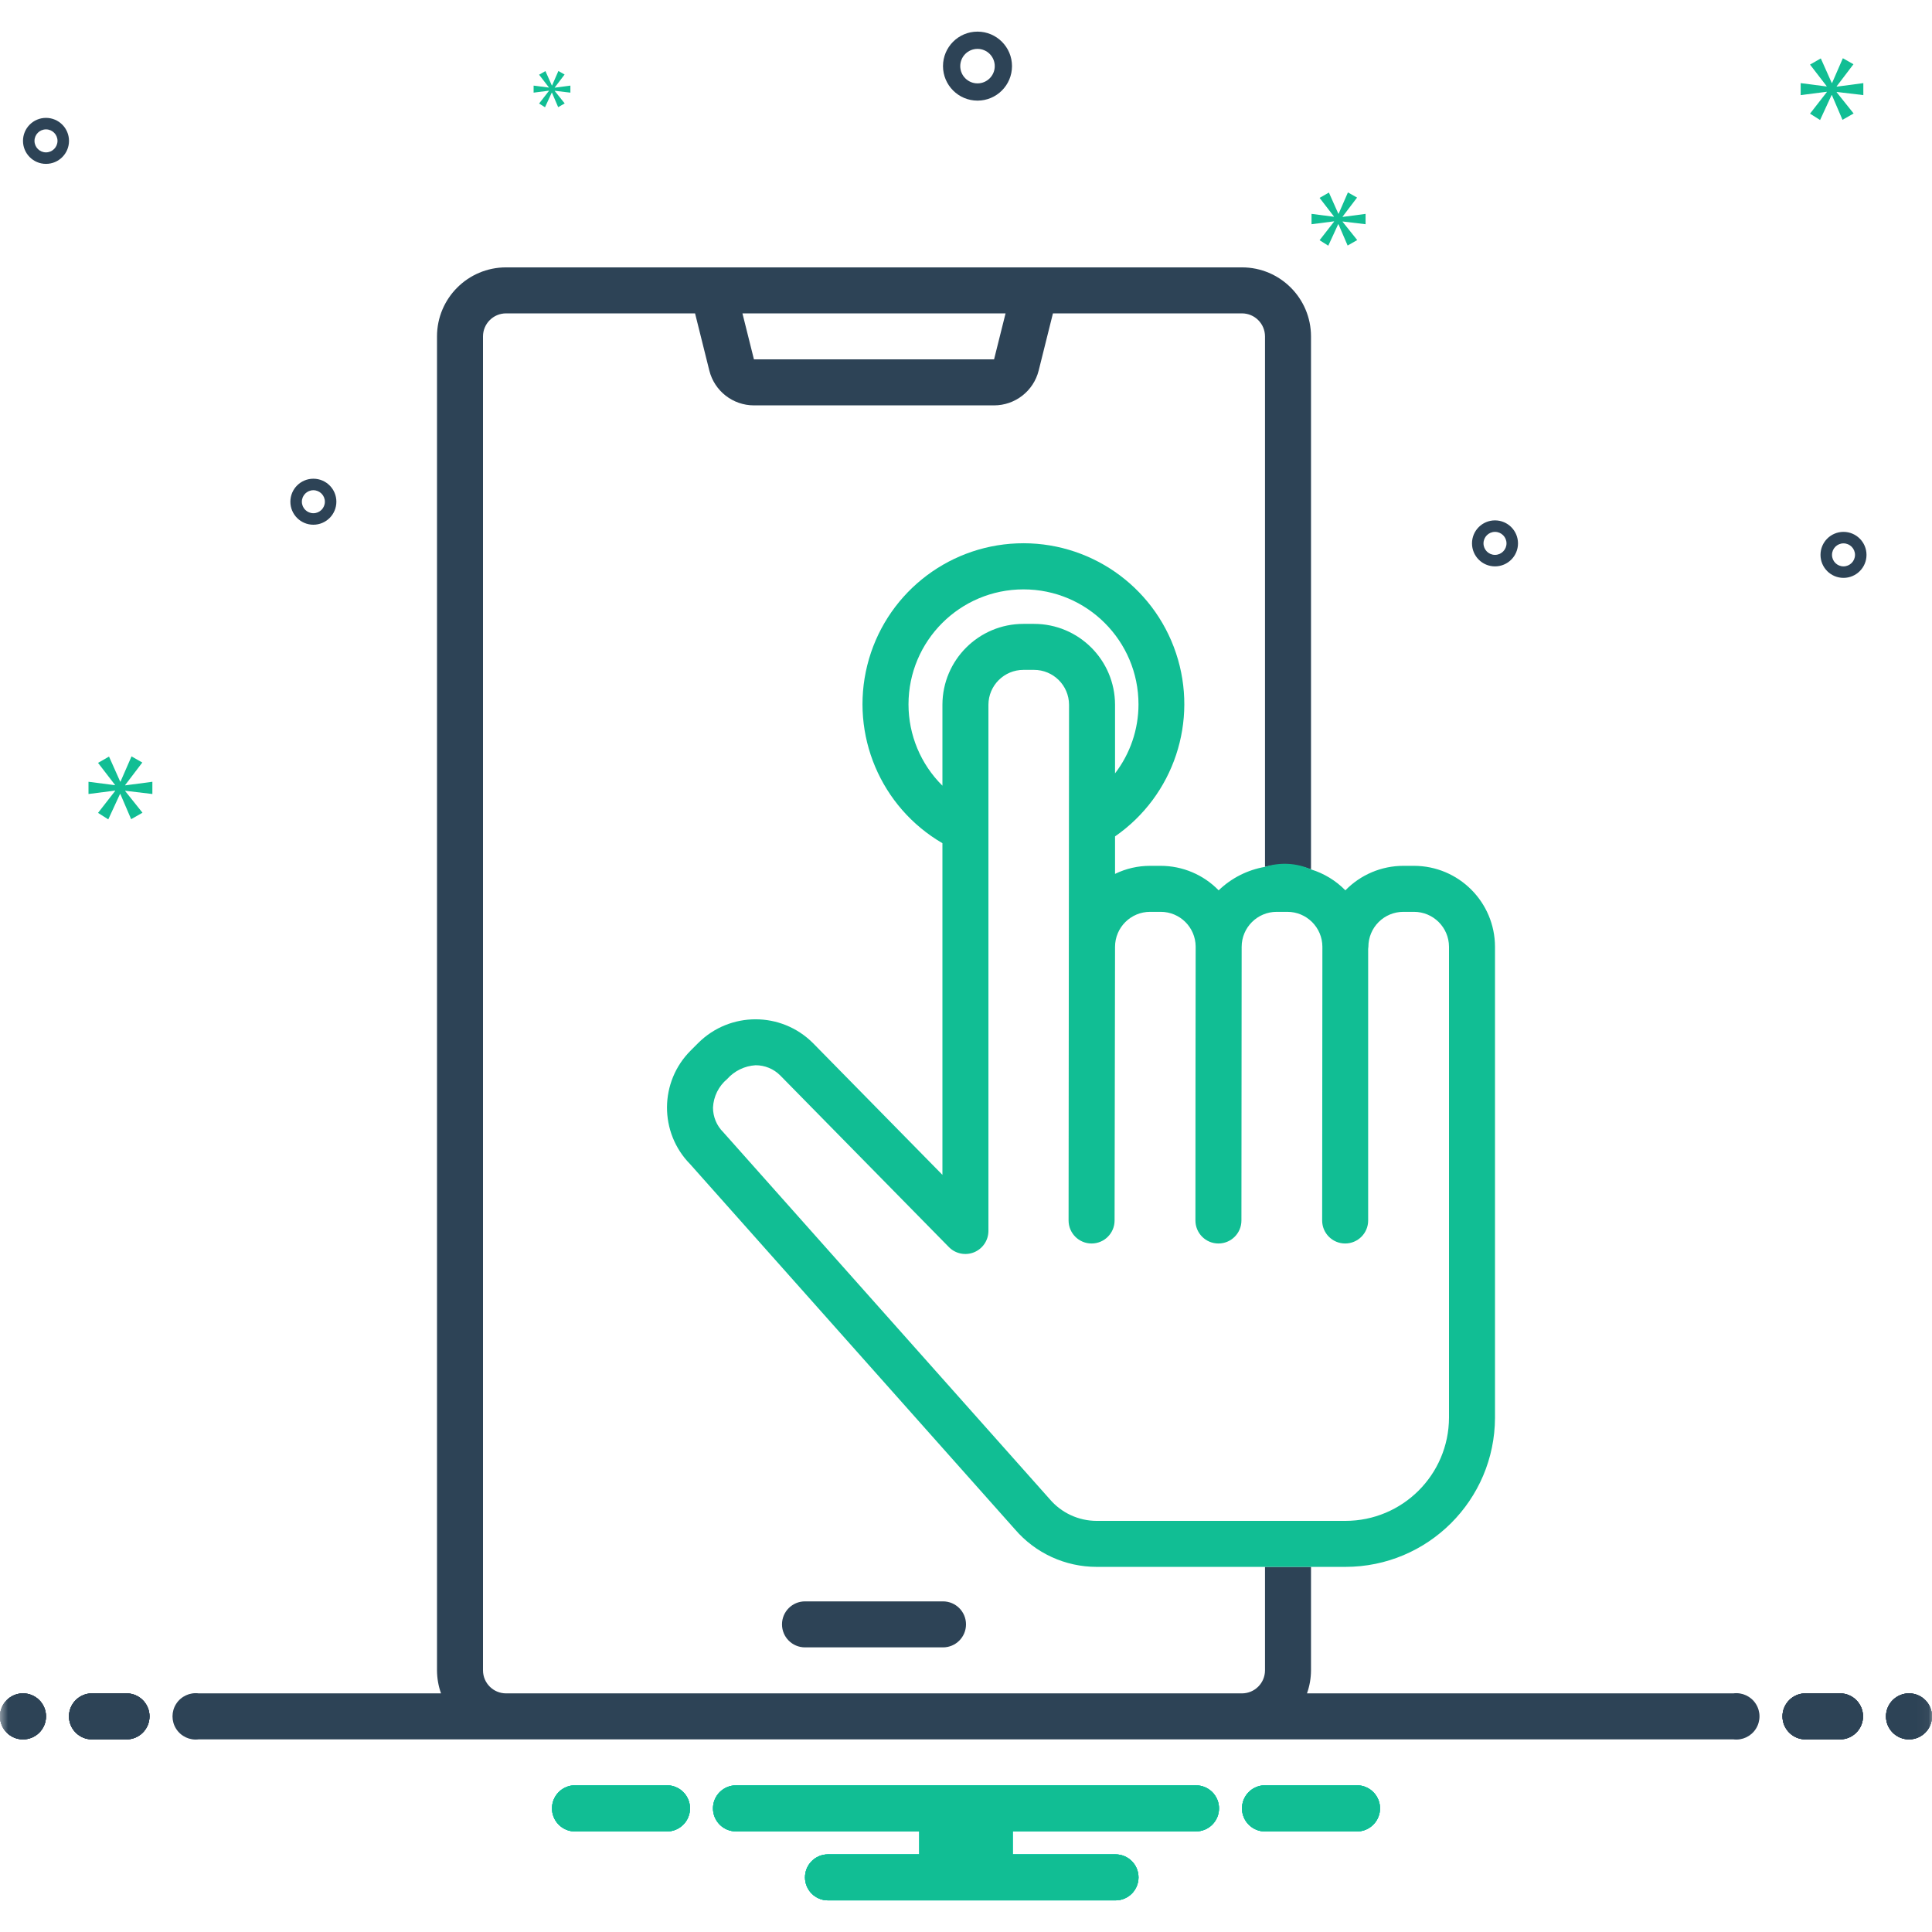 <svg xmlns="http://www.w3.org/2000/svg" xmlns:xlink="http://www.w3.org/1999/xlink" width="168" height="168" viewBox="0 0 168 168">
  <defs>
    <rect id="rect-1" width="168" height="168" x="0" y="0"/>
    <mask id="mask-2" maskContentUnits="userSpaceOnUse" maskUnits="userSpaceOnUse">
      <rect width="168" height="168" x="0" y="0" fill="black"/>
      <use fill="white" xlink:href="#rect-1"/>
    </mask>
  </defs>
  <g>
    <use fill="none" xlink:href="#rect-1"/>
    <g mask="url(#mask-2)">
      <path fill="rgb(45,67,86)" fill-rule="evenodd" d="M88 5.75c0 1.657-1.343 3-3 3-1.656-.002-2.998-1.344-3-3 0-1.657 1.343-3 3-3s3 1.343 3 3zm-1.5 0c0-.828-.672-1.5-1.5-1.5-.828.001-1.499.672-1.5 1.5 0 .828.672 1.5 1.5 1.5s1.5-.672 1.5-1.5zM4 10.25c-1.105 0-2 .895-2 2 0 1.105.895 2 2 2 1.105 0 2-.895 2-2-.001-1.104-.896-1.999-2-2zm-1 2c0 .552.448 1 1 1 .552-.001.999-.448 1-1 0-.552-.448-1-1-1-.552 0-1 .448-1 1zm26.25 31.378c0-1.105-.895-2-2-2-1.105 0-2 .895-2 2 0 1.105.895 2 2 2 1.104-.001 1.999-.896 2-2zm-2-1c-.552 0-1 .448-1 1 .001.552.448.999 1 1 .552 0 1-.448 1-1 0-.552-.448-1-1-1zM130 45.25c-1.105 0-2 .895-2 2s.895 2 2 2 2-.895 2-2c-.001-1.104-.896-1.999-2-2zm-1 2c0 .552.448 1 1 1 .552-.001.999-.448 1-1 0-.552-.448-1-1-1s-1 .448-1 1zm31.305-1c-1.105 0-2 .895-2 2s.895 2 2 2 2-.895 2-2c-.001-1.104-.896-1.999-2-2zm-1 2c0 .552.448 1 1 1 .552-.001.999-.448 1-1 0-.552-.448-1-1-1s-1 .448-1 1z"/>
      <path fill="rgb(17,190,148)" fill-rule="evenodd" d="M10.888 68.261l1.487-1.955-.939-.532-.955 2.19h-.031l-.97-2.175-.955.548 1.471 1.909v.031l-2.301-.297v1.064l2.316-.297v.031l-1.486 1.908.891.564 1.018-2.206h.031l.939 2.19.986-.563-1.502-1.878v-.031l2.362.282V67.98l-2.362.312v-.031z"/>
      <path fill="rgb(17,190,148)" fill-rule="evenodd" d="M47.734 7.903l-.856 1.099.514.325.586-1.271h.018l.54 1.262.568-.325-.865-1.081v-.018l1.36.162v-.612l-1.36.18v-.018l.856-1.126-.54-.307-.55 1.261h-.018l-.558-1.252-.551.315.848 1.1v.018l-1.325-.171v.612l1.333-.171v.018z"/>
      <path fill="rgb(17,190,148)" fill-rule="evenodd" d="M162.029 8.271V7.228l-2.317.307v-.031l1.458-1.918-.921-.522-.936 2.148h-.031l-.951-2.133-.937.538 1.443 1.872v.031l-2.256-.292v1.043l2.271-.291v.031l-1.458 1.872.875.553.998-2.165h.03l.921 2.149.967-.552-1.473-1.842v-.031l2.317.276z"/>
      <path fill="rgb(17,190,148)" fill-rule="evenodd" d="M116.748 18.836l1.258-1.655-.795-.45-.807 1.853h-.027l-.82-1.84-.809.464 1.245 1.615v.026l-1.946-.251v.9l1.959-.252v.027l-1.258 1.615.755.477.861-1.867h.026l.795 1.853.834-.476-1.271-1.589v-.027l1.998.239v-.9l-1.998.264v-.026z"/>
      <ellipse cx="2" cy="149.25" fill="rgb(45,67,86)" rx="2" ry="2"/>
      <path fill="rgb(45,67,86)" fill-rule="evenodd" d="M8 147.25h3c1.105 0 2 .895 2 2s-.895 2-2 2H8c-1.105 0-2-.895-2-2s.895-2 2-2zm149 0h3c1.105 0 2 .895 2 2s-.895 2-2 2h-3c-1.105 0-2-.895-2-2s.895-2 2-2z"/>
      <ellipse cx="166" cy="149.25" fill="rgb(45,67,86)" rx="2" ry="2"/>
      <path fill="rgb(11,206,178)" fill-rule="evenodd" d="M58.154 155.25h-8.308c-1.043.084-1.846.954-1.846 2 0 1.046.804 1.916 1.846 2h8.308c1.043-.084 1.846-.954 1.846-2 0-1.046-.804-1.916-1.846-2zM64 155.25h40c1.105 0 2 .895 2 2s-.895 2-2 2H88.06v2H97c1.105 0 2 .895 2 2s-.895 2-2 2H72c-1.105 0-2-.895-2-2s.895-2 2-2h7.94v-2H64c-1.105 0-2-.895-2-2s.895-2 2-2zm54.154 0h-8.308c-1.043.084-1.846.954-1.846 2 0 1.046.804 1.916 1.846 2h8.308c1.043-.084 1.846-.954 1.846-2 0-1.046-.804-1.916-1.846-2z"/>
      <ellipse cx="2" cy="149.25" fill="rgb(45,67,86)" rx="2" ry="2"/>
      <path fill="rgb(45,67,86)" fill-rule="evenodd" d="M8 147.25h3c1.105 0 2 .895 2 2s-.895 2-2 2H8c-1.105 0-2-.895-2-2s.895-2 2-2zm149 0h3c1.105 0 2 .895 2 2s-.895 2-2 2h-3c-1.105 0-2-.895-2-2s.895-2 2-2z"/>
      <ellipse cx="166" cy="149.25" fill="rgb(45,67,86)" rx="2" ry="2"/>
      <path fill="rgb(11,206,178)" fill-rule="evenodd" d="M58.154 155.25h-8.308c-1.043.084-1.846.954-1.846 2 0 1.046.804 1.916 1.846 2h8.308c1.043-.084 1.846-.954 1.846-2 0-1.046-.804-1.916-1.846-2zM64 155.25h40c1.105 0 2 .895 2 2s-.895 2-2 2H88.06v2H97c1.105 0 2 .895 2 2s-.895 2-2 2H72c-1.105 0-2-.895-2-2s.895-2 2-2h7.94v-2H64c-1.105 0-2-.895-2-2s.895-2 2-2zm54.154 0h-8.308c-1.043.084-1.846.954-1.846 2 0 1.046.804 1.916 1.846 2h8.308c1.043-.084 1.846-.954 1.846-2 0-1.046-.804-1.916-1.846-2z"/>
      <ellipse cx="2" cy="149.25" fill="rgb(45,67,86)" rx="2" ry="2"/>
      <path fill="rgb(45,67,86)" fill-rule="evenodd" d="M8 147.25h3c1.105 0 2 .895 2 2s-.895 2-2 2H8c-1.105 0-2-.895-2-2s.895-2 2-2zm149 0h3c1.105 0 2 .895 2 2s-.895 2-2 2h-3c-1.105 0-2-.895-2-2s.895-2 2-2z"/>
      <ellipse cx="166" cy="149.25" fill="rgb(45,67,86)" rx="2" ry="2"/>
      <path fill="rgb(11,206,178)" fill-rule="evenodd" d="M58.154 155.25h-8.308c-1.043.084-1.846.954-1.846 2 0 1.046.804 1.916 1.846 2h8.308c1.043-.084 1.846-.954 1.846-2 0-1.046-.804-1.916-1.846-2zM64 155.25h40c1.105 0 2 .895 2 2s-.895 2-2 2H88.06v2H97c1.105 0 2 .895 2 2s-.895 2-2 2H72c-1.105 0-2-.895-2-2s.895-2 2-2h7.94v-2H64c-1.105 0-2-.895-2-2s.895-2 2-2zm54.154 0h-8.308c-1.043.084-1.846.954-1.846 2 0 1.046.804 1.916 1.846 2h8.308c1.043-.084 1.846-.954 1.846-2 0-1.046-.804-1.916-1.846-2z"/>
      <ellipse cx="2" cy="149.25" fill="rgb(45,67,86)" rx="2" ry="2"/>
      <path fill="rgb(45,67,86)" fill-rule="evenodd" d="M8 147.25h3c1.105 0 2 .895 2 2s-.895 2-2 2H8c-1.105 0-2-.895-2-2s.895-2 2-2zm149 0h3c1.105 0 2 .895 2 2s-.895 2-2 2h-3c-1.105 0-2-.895-2-2s.895-2 2-2z"/>
      <ellipse cx="166" cy="149.25" fill="rgb(45,67,86)" rx="2" ry="2"/>
      <path fill="rgb(17,190,148)" fill-rule="evenodd" d="M58.154 155.25h-8.308c-1.043.084-1.846.954-1.846 2 0 1.046.804 1.916 1.846 2h8.308c1.043-.084 1.846-.954 1.846-2 0-1.046-.804-1.916-1.846-2zM64 155.25h40c1.105 0 2 .895 2 2s-.895 2-2 2H88.06v2H97c1.105 0 2 .895 2 2s-.895 2-2 2H72c-1.105 0-2-.895-2-2s.895-2 2-2h7.94v-2H64c-1.105 0-2-.895-2-2s.895-2 2-2zm54.154 0h-8.308c-1.043.084-1.846.954-1.846 2 0 1.046.804 1.916 1.846 2h8.308c1.043-.084 1.846-.954 1.846-2 0-1.046-.804-1.916-1.846-2z"/>
      <path fill="rgb(45,67,86)" fill-rule="evenodd" d="M82 139.25H70c-1.105 0-2 .895-2 2s.895 2 2 2h12c1.105 0 2-.895 2-2s-.895-2-2-2z"/>
      <path fill="rgb(45,67,86)" fill-rule="evenodd" d="M113.65 147.25h37.07c.777-.102 1.543.255 1.964.916.421.661.421 1.506 0 2.167-.421.661-1.187 1.018-1.964.916H17.28c-.777.102-1.543-.255-1.964-.916-.421-.661-.421-1.506 0-2.167.421-.661 1.187-1.018 1.964-.916h21.07c-.229-.642-.347-1.318-.35-2v-116c.003-3.313 2.687-5.997 6-6h64c3.313.003 5.997 2.687 6 6v46.35c-1.281-.471-2.675-.548-4-.22V29.25c-.003-1.103-.897-1.997-2-2H91.56l-1.24 4.97C89.875 34 88.275 35.25 86.44 35.25H65.56c-1.835-0-3.435-1.25-3.88-3.03L60.44 27.25H44c-1.103.003-1.997.897-2 2v116c.003 1.103.897 1.997 2 2h64c1.103-.003 1.997-.897 2-2v-9h4v9c-.003.682-.121 1.358-.35 2zm-48.09-116H86.44l1-4H64.56l1 4z"/>
      <path fill="rgb(17,190,148)" fill-rule="evenodd" d="M122.95 75.29h-.92c-1.898.001-3.716.769-5.04 2.13-.83-.846-1.858-1.471-2.99-1.82-1.261-.564-2.685-.643-4-.22-1.517.261-2.922.971-4.03 2.04-1.324-1.361-3.142-2.129-5.04-2.13h-.92c-1.057-.002-2.1.237-3.05.7v-3.26c5.113-3.543 7.273-10.037 5.301-15.936-1.972-5.9-7.603-9.789-13.819-9.544-6.216.244-11.524 4.563-13.027 10.6-1.503 6.036 1.16 12.34 6.535 15.471v28.84L70.68 90.69c-2.755-2.74-7.205-2.74-9.96 0l-.65.65c-2.74 2.723-2.763 7.149-.05 9.9L88.26 132.99c1.778 2.07 4.371 3.26 7.1 3.26h21.63c7.173-0 12.993-5.807 13.01-12.98V82.33c-.007-3.889-3.161-7.039-7.05-7.04zM79 61.25c0-5.523 4.477-10 10-10 5.523 0 10 4.477 10 10-.002 2.17-.719 4.278-2.04 6v-5.97C96.952 57.393 93.797 54.247 89.91 54.25H89c-3.887-.003-7.042 3.143-7.05 7.03v7.04C80.062 66.452 79 63.906 79 61.25zm37.99 71c4.966.003 8.996-4.014 9.01-8.98v-40.94c-.004-1.681-1.369-3.042-3.05-3.04h-.92c-.806-0-1.58.32-2.15.89-.57.57-.89 1.344-.89 2.15 0 .06-.02.12-.02.18v23.62c0 1.105-.895 2-2 2s-2-.895-2-2c0 0 .02-23.7.02-23.76v-.04c-.004-1.681-1.369-3.042-3.05-3.04h-.92c-1.681-.002-3.046 1.359-3.05 3.04 0 .09-.02 22.695-.02 23.8 0 1.105-.895 2-2 2s-2-.895-2-2c0 0 .01-23.75.02-23.83-.016-1.668-1.372-3.011-3.04-3.01h-.92c-1.681-.002-3.046 1.359-3.05 3.04 0 .14-.04 22.695-.04 23.8 0 1.105-.895 2-2 2s-2-.895-2-2l.04-44.85c-.008-1.678-1.372-3.033-3.05-3.03H89c-1.678-.003-3.042 1.352-3.05 3.03v45.76c-.002.812-.493 1.543-1.244 1.852-.751.309-1.614.134-2.186-.442L67.84 93.51c-.567-.567-1.338-.884-2.14-.88-.949.058-1.837.49-2.47 1.2-.739.618-1.185 1.518-1.23 2.48-.001.803.32 1.574.89 2.14.029.027.056.058.08.09l28.31 31.82c1.018 1.197 2.509 1.888 4.08 1.89h21.63z"/>
    </g>
  </g>
</svg>
